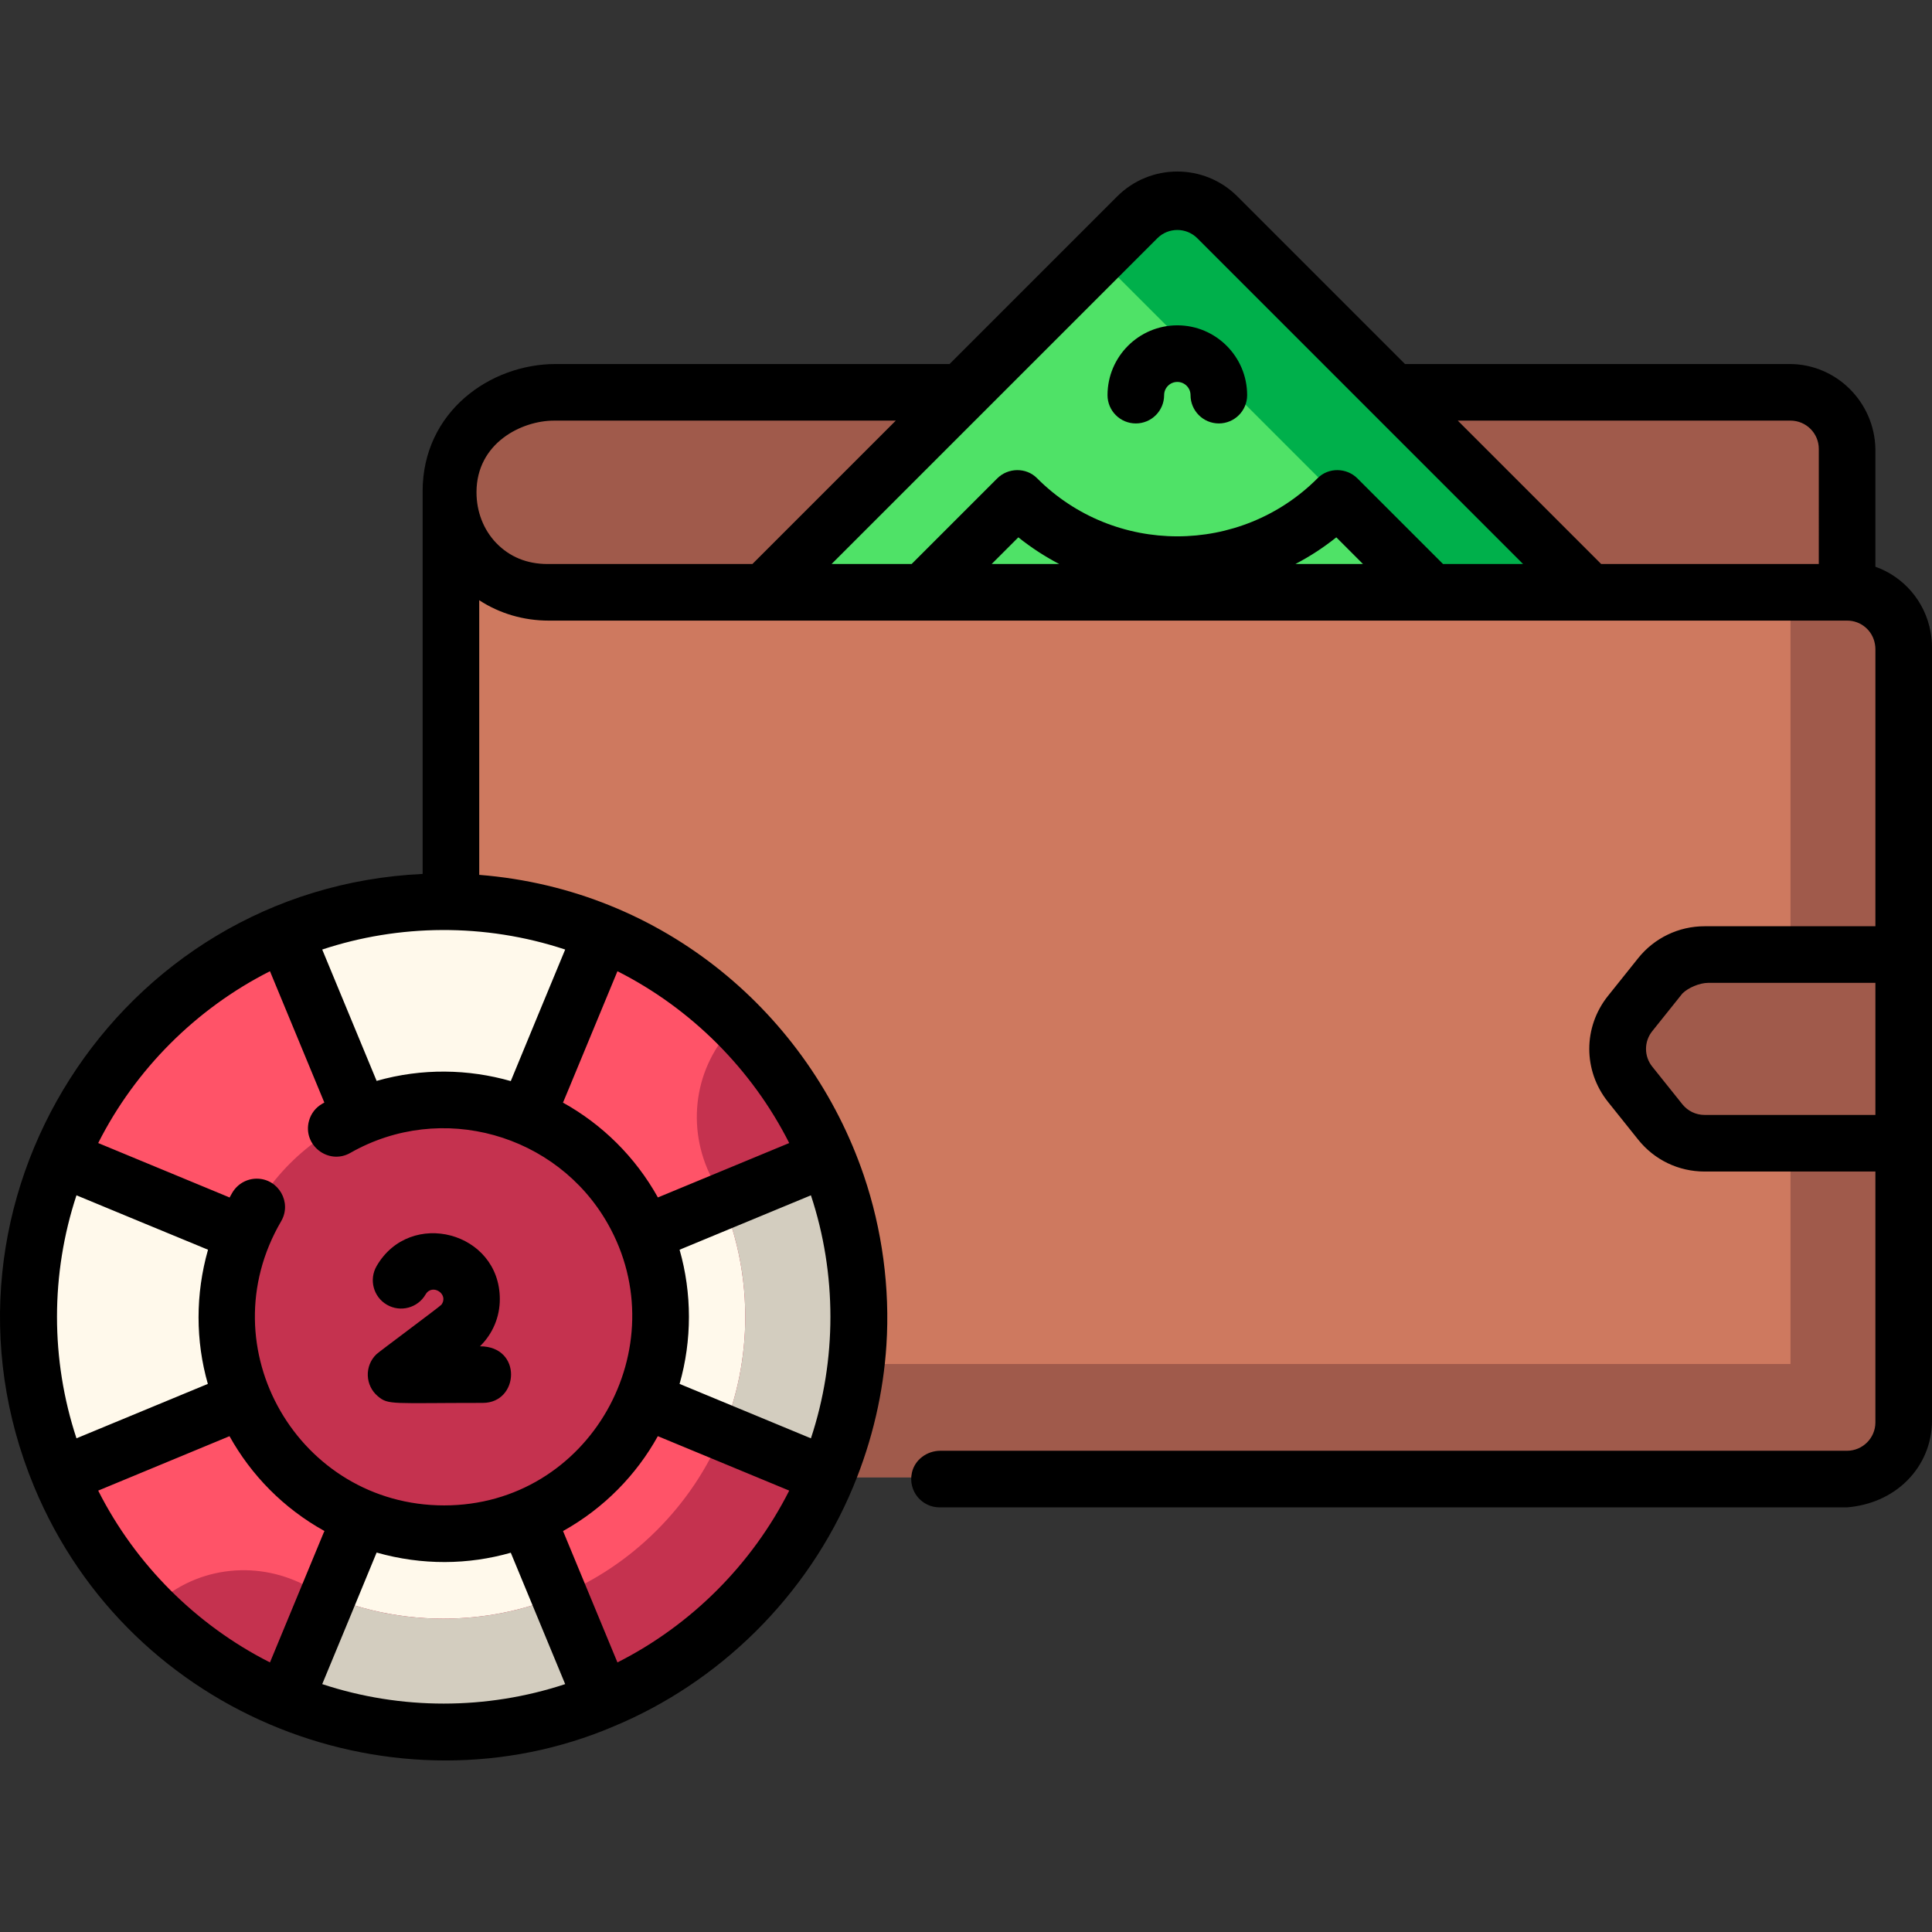 <?xml version="1.0" encoding="iso-8859-1"?>
<!-- Generator: Adobe Illustrator 19.0.0, SVG Export Plug-In . SVG Version: 6.00 Build 0)  -->
<svg version="1.1" id="Capa_1" xmlns="http://www.w3.org/2000/svg" xmlns:xlink="http://www.w3.org/1999/xlink" x="0px" y="0px"
	 viewBox="0 0 512.001 512.001" style="enable-background:new 0 0 512.001 512.001;" xml:space="preserve">
<rect x="0" y="0" width="512.001" height="512.001" fill="#333333" stroke="none"/>
<path style="fill:#A05A4B;" d="M474.258,103.969H147.266c-12.735,0-27.758,13.515-27.758,26.25v46.251h369.75v-57.501
	C489.258,110.685,482.543,103.969,474.258,103.969z"/>
<path style="fill:#4FE267;" d="M322.611,57.34c-5.858-5.858-15.355-5.858-21.213,0L190.603,168.135h242.803L322.611,57.34z"/>
<path style="fill:#00B04B;" d="M322.611,57.34c-5.858-5.858-15.355-5.858-21.213,0l-10.607,10.607l100.188,100.188h42.426
	L322.611,57.34z"/>
<path style="fill:#CE795F;" d="M489.501,156.469H147.508c-15.298,0-26.153-11.453-28-26.25c0,7.164,0,239.923,0,246.25
	c0,8.284,6.716,15,15,15h354.993c8.284,0,15-6.716,15-15v-205C504.501,163.185,497.785,156.469,489.501,156.469z"/>
<path style="fill:#A05A4B;" d="M489.501,156.469h-15v96.667c-33.295,0-28.062-2.421-42.503,15.629
	c-4.383,5.478-4.383,13.263,0,18.741c14.688,18.359,9.655,15.629,42.503,15.629v58.333H119.508v15c0,8.284,6.716,15,15,15h354.993
	c8.284,0,15-6.716,15-15c0-9.733,0-195.861,0-205C504.501,163.185,497.785,156.469,489.501,156.469z"/>
<circle style="fill:#FF5368;" cx="117.5" cy="348.96" r="110"/>
<g>
	<path style="fill:#FFF9EB;" d="M117.501,238.96c-14.915,0-29.134,2.975-42.105,8.354l42.105,101.646l42.104-101.646
		C146.635,241.935,132.416,238.96,117.501,238.96z"/>
	<path style="fill:#FFF9EB;" d="M7.501,348.96c0,14.915,2.974,29.134,8.352,42.104l101.648-42.104L15.853,306.857
		C10.475,319.827,7.501,334.046,7.501,348.96z"/>
</g>
<path id="SVGCleanerId_0" style="fill:#FFF9EB;" d="M227.501,348.96c0-14.914-2.974-29.133-8.352-42.103L117.501,348.96
	l101.647,42.104C224.526,378.094,227.501,363.875,227.501,348.96z"/>
<g>
	<path id="SVGCleanerId_0_1_" style="fill:#FFF9EB;" d="M227.501,348.96c0-14.914-2.974-29.133-8.352-42.103L117.501,348.96
		l101.647,42.104C224.526,378.094,227.501,363.875,227.501,348.96z"/>
</g>
<path style="fill:#FFF9EB;" d="M117.501,458.96c14.915,0,29.134-2.975,42.104-8.353L117.501,348.96L75.396,450.607
	C88.366,455.985,102.585,458.96,117.501,458.96z"/>
<path style="fill:#C5324F;" d="M195.269,271.192l-0.634,0.634c-10.692,10.692-12.938,27.023-5.993,40.455
	c5.792,11.203,8.859,23.705,8.859,36.679c0,21.369-8.321,41.459-23.432,56.568c-15.11,15.111-35.199,23.432-56.568,23.432
	c-12.974,0-25.476-3.067-36.679-8.859c-13.432-6.944-29.763-4.699-40.455,5.994l-0.634,0.634
	c20.108,20.11,47.954,32.482,78.699,32.228c59.742-0.495,108.569-49.321,109.065-109.062
	C227.752,319.147,215.38,291.3,195.269,271.192z"/>
<g>
	<path style="fill:#D3CDBF;" d="M219.139,306.861l-27.688,11.468c8.067,19.477,8.073,41.772,0,61.262l27.697,11.473
		c0.002-0.004,0.003-0.008,0.005-0.013C230.445,363.813,230.147,333.412,219.139,306.861z"/>
	<path style="fill:#D3CDBF;" d="M148.133,422.911c-19.477,8.067-41.774,8.072-61.264,0L75.4,450.599
		c22.143,9.171,47.423,11.102,71.692,4.33c0.002,0,0.004-0.001,0.005-0.001c4.473-1.248,8.883-2.802,12.507-4.32L148.133,422.911z"
		/>
</g>
<path style="fill:#C5324F;" d="M117.501,406.46c-31.706,0-57.5-25.794-57.5-57.5s25.794-57.5,57.5-57.5s57.5,25.794,57.5,57.5
	S149.206,406.46,117.501,406.46z"/>
<path d="M511.64,167.559c-1.445-8.271-7.287-14.782-14.64-17.369v-31.221c-0.242-12.407-10.336-22.5-22.742-22.5H372.337
	l-44.433-44.433c-8.772-8.772-23.048-8.771-31.82,0l-44.432,44.432H147.256c-17.332,0-35.258,12.624-35.258,33.75
	c0,0.02,0.003,0.038,0.003,0.058v101.326C31.086,235.365-22.135,318.755,9.024,393.948c25.582,61.705,96.463,87.945,153.6,63.564
	c27.591-11.469,51.293-34.111,63.504-63.565c5.142-12.404,7.978-25.027,8.783-37.479c0.976-15.102-1.125-30.676-6.007-45
	c-14.459-42.421-52.748-75.691-101.82-79.615c-0.028-0.002-0.056-0.003-0.083-0.005v-72.78c5.4,3.53,11.77,5.4,18.411,5.4h344.119
	c3.619,0,6.71,2.6,7.34,6.19c0.09,0.49,0.13,0.91,0.13,1.31v73.5h-45.288c-6.836,0-13.301,3.107-17.571,8.445l-8,10
	c-6.621,8.276-6.621,19.836,0,28.112l8.001,10c4.292,5.366,10.695,8.444,17.568,8.444h45.29v66.5c-0.01,4.13-3.37,7.49-7.5,7.5
	h-240.29c-3.55,0-6.797,2.362-7.549,5.831c-1.055,4.866,2.645,9.169,7.319,9.169c0.01,0,0.02,0,0.02,0h240.5
	c6.01-0.5,11.66-2.84,15.91-7.09s6.59-9.9,6.59-15.91l0,0v-205l0,0C512.001,170.199,511.881,168.919,511.64,167.559z
	 M71.543,257.387l14.414,34.808c-0.184,0.103-0.37,0.199-0.553,0.304c-0.01,0-0.01,0.01-0.01,0.01c-1.739,0.99-2.979,2.6-3.509,4.53
	c-1.756,6.393,5.132,11.795,10.947,8.5c0.01-0.01,0.01-0.01,0.01-0.01c24.155-13.77,54.702-4.971,68.175,18.68
	c18.652,32.738-4.715,74.74-43.321,74.74c-38.473,0-62.845-41.692-43.191-75.3c2.924-5.008-0.707-11.29-6.468-11.29
	c-2.649,0-5.129,1.42-6.469,3.71c-0.01,0-0.01,0-0.01,0.01c-0.248,0.425-0.485,0.856-0.723,1.286
	c-0.109-0.052-0.215-0.109-0.327-0.156l-0.01-0.01l-34.477-14.281C35.894,283.372,52.001,267.262,71.543,257.387z M20.267,316.769
	c0.532,0.22,34.317,14.229,34.86,14.421c-3.359,11.806-3.315,24.135-0.047,35.559l-34.813,14.42
	C13.375,360.287,13.397,337.583,20.267,316.769z M26.022,395.027l34.801-14.424c5.707,10.251,14.235,19.075,25.171,25.138
	c-0.051,0.108-0.115,0.207-0.161,0.318c-0.01,0-0.01,0.01-0.01,0.01l-14.279,34.489C52.002,430.682,35.895,414.573,26.022,395.027z
	 M85.393,446.309c0.22-0.532,14.225-34.321,14.416-34.864c12.092,3.439,24.336,3.252,35.553,0.044l14.417,34.82
	C128.939,453.19,106.246,453.194,85.393,446.309z M163.628,440.558l-14.416-34.813c10.914-6.088,19.46-14.928,25.121-25.146
	l34.819,14.426C199.277,414.572,183.17,430.683,163.628,440.558z M214.903,381.172l-34.806-14.421c3.302-11.56,3.304-23.991,0-35.56
	l34.806-14.42C221.79,337.565,221.789,360.379,214.903,381.172z M209.151,302.919l-34.802,14.418
	c-5.979-10.744-14.77-19.374-25.167-25.137c0.375-0.794-1.607,3.952,14.447-34.813C183.172,267.262,199.278,283.372,209.151,302.919
	z M149.779,251.639c-0.225,0.544-14.222,34.303-14.418,34.858c-11.207-3.19-23.474-3.485-35.551-0.048l-14.417-34.81
	C105.643,244.933,128.391,244.556,149.779,251.639z M145.026,149.469c-5.411-0.02-9.961-1.895-13.508-5.553
	c-3.375-3.517-5.239-8.289-5.239-13.447c0-0.013-0.002-0.025-0.002-0.038c0.023-13.078,12.011-18.962,20.527-18.962h90.588l-38,38
	H145.026z M262.802,149.469l7.069-7.069c3.425,2.741,7.059,5.095,10.841,7.069H262.802z M343.297,149.469
	c3.782-1.974,7.416-4.329,10.841-7.069l7.069,7.069H343.297z M382.42,149.469l-22.686-22.686c-2.875-2.875-7.661-2.957-10.531-0.076
	c-20.489,20.571-53.909,20.571-74.398,0c-2.87-2.881-7.655-2.8-10.531,0.076l-22.686,22.686h-21.214l39.694-39.694
	c0.002-0.002,0.004-0.004,0.006-0.006L306.7,63.144c2.929-2.929,7.679-2.929,10.608,0l86.325,86.325H382.42z M482.001,149.469
	h-57.67l-38-38h88.171c4.142,0,7.5,3.358,7.5,7.5L482.001,149.469L482.001,149.469z M497.001,295.469h-45.29
	c-2.278,0-4.432-1.035-5.855-2.814l-8.001-10c-2.192-2.739-2.192-6.632,0-9.371l8.001-10l0.001-0.001
	c1.548-1.548,4.605-2.814,6.793-2.814h44.351V295.469z"/>
<path d="M293.505,104.716c0,4.142,3.358,7.5,7.5,7.5s7.5-3.358,7.5-7.5c0.001-1.93,1.57-3.5,3.5-3.5s3.5,1.57,3.5,3.5
	c0,4.142,3.359,7.5,7.501,7.5c2.071,0,3.946-0.84,5.303-2.197s2.197-3.233,2.197-5.304c-0.001-10.201-8.3-18.5-18.5-18.499
	C301.804,86.216,293.505,94.516,293.505,104.716z"/>
<path d="M99.759,358.884c-3.219,3.094-3.012,8.291,0.376,11.139c2.82,2.37,3.618,1.76,27.822,1.76c9.651,0,10.541-15-0.762-15
	c3.415-3.344,5.262-7.796,5.262-12.5c0-17.874-23.758-24.131-32.653-8.757c-2.074,3.585-0.85,8.173,2.736,10.248
	c3.584,2.075,8.173,0.85,10.248-2.736c1.746-3.016,6.263-0.079,4.183,2.728C116.645,346.206,100.443,358.227,99.759,358.884z"/>
<g>
</g>
<g>
</g>
<g>
</g>
<g>
</g>
<g>
</g>
<g>
</g>
<g>
</g>
<g>
</g>
<g>
</g>
<g>
</g>
<g>
</g>
<g>
</g>
<g>
</g>
<g>
</g>
<g>
</g>
</svg>
